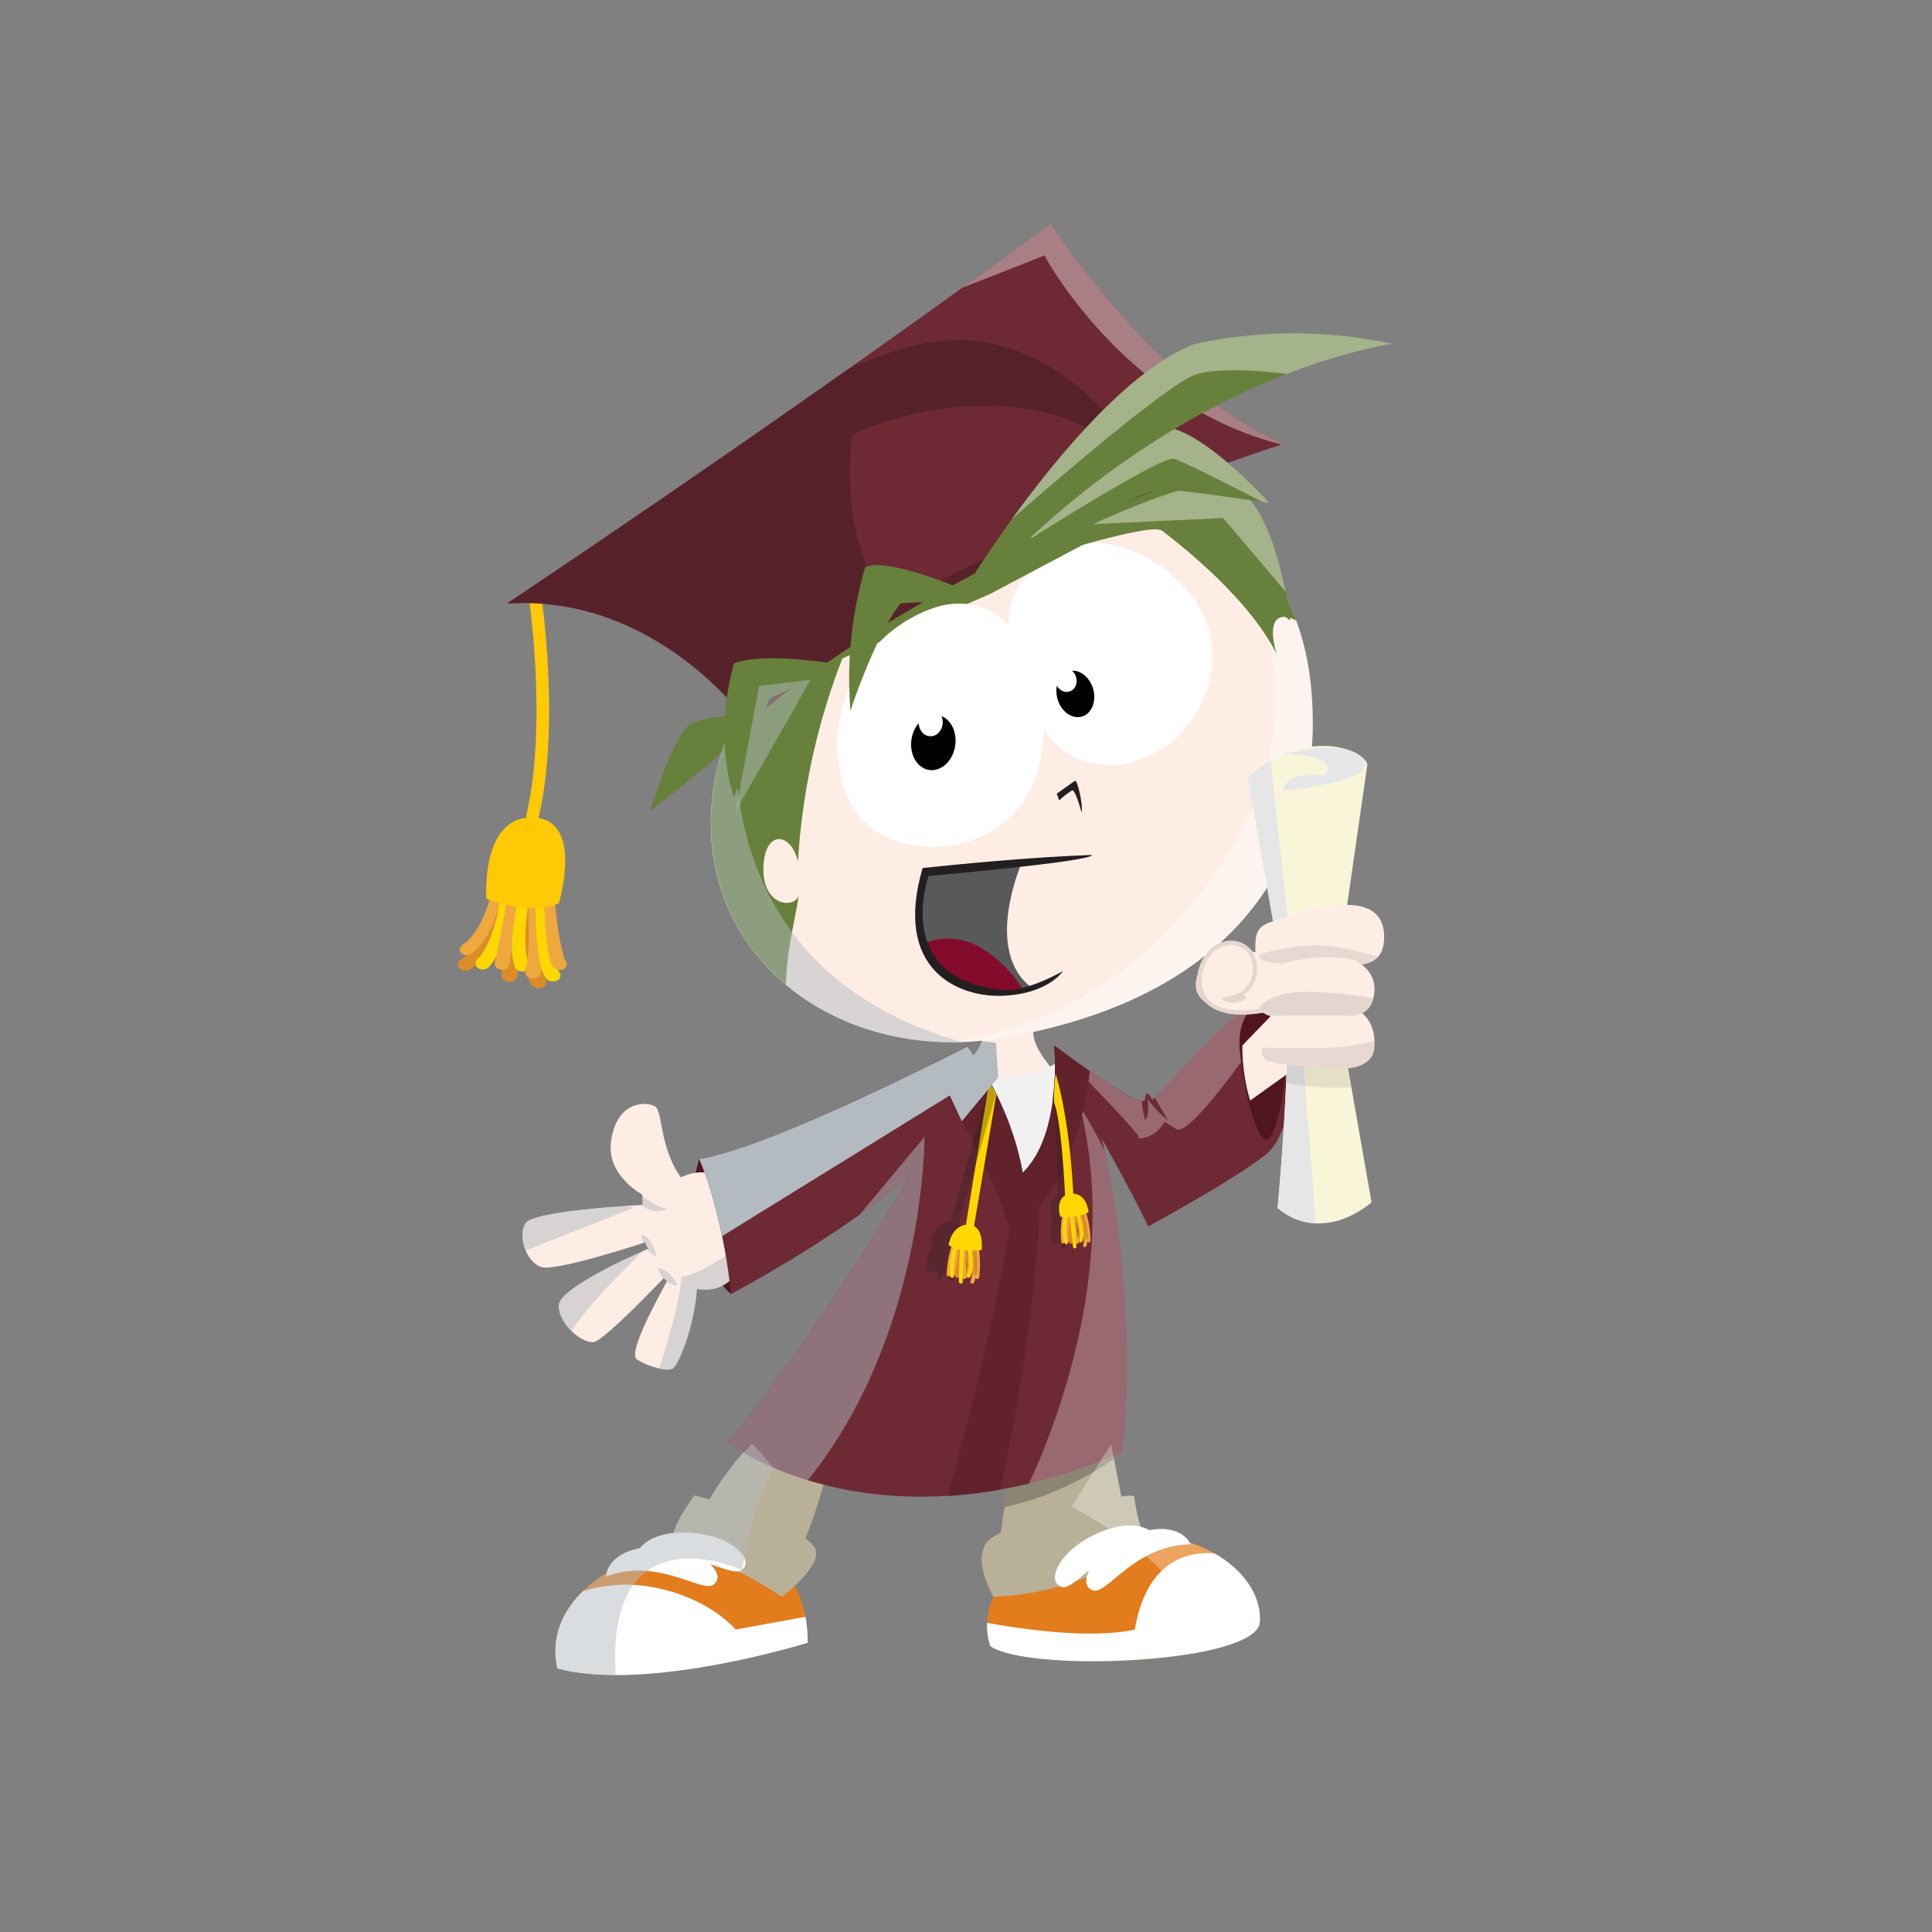 <svg xmlns="http://www.w3.org/2000/svg" viewBox="0 0 500 500"><rect x="0" y="0" width="500" height="500" fill="#808080" stroke="none"/><defs><style>.cls-1{isolation:isolate;}.cls-2{fill:#4e151f;}.cls-3{fill:#b9b098;}.cls-4{fill:#e27c1d;}.cls-22,.cls-5{fill:#231f20;}.cls-13,.cls-15,.cls-34,.cls-5{opacity:0.3;}.cls-17,.cls-20,.cls-21,.cls-27,.cls-28,.cls-32,.cls-36,.cls-5,.cls-9{mix-blend-mode:multiply;}.cls-13,.cls-31,.cls-6{fill:#fff;}.cls-7{fill:#fdede5;}.cls-8{fill:#f1f1f2;}.cls-33,.cls-9{fill:#b3bbc1;}.cls-32,.cls-9{opacity:0.5;}.cls-10,.cls-31{opacity:0.4;}.cls-10,.cls-13,.cls-15,.cls-31,.cls-34{mix-blend-mode:overlay;}.cls-11{fill:#67803b;}.cls-12,.cls-34{fill:#6d2934;}.cls-14{fill:#501620;}.cls-16{fill:#f9f5d9;}.cls-18{fill:#e6e6e6;}.cls-19{fill:none;}.cls-20{fill:#e6e7e8;}.cls-21,.cls-36{opacity:0.1;}.cls-23{fill:#db8c28;}.cls-24{fill:#efa83d;}.cls-25{fill:gold;}.cls-26{fill:#ffc906;}.cls-27,.cls-28{opacity:0.2;}.cls-29{fill:#59595c;}.cls-30{fill:#830b2c;}.cls-35{fill:#61222c;}</style></defs><g class="cls-1"><g id="Layer_1" data-name="Layer 1"><path class="cls-2" d="M192.11,331.61l-2.93,3.29s-15-12.55-8.22-35C197.63,311.08,192.11,331.61,192.11,331.61Z"/><path class="cls-3" d="M214,380.86S210.32,397,203.54,408c-20-9.11-25.58-8.14-25.58-8.14s5.81-16.47,18-27.52C209,373.69,214,380.86,214,380.86Z"/><path class="cls-4" d="M209,425.14s-41.45,12.92-64.78,6.64c-4.84-22.43,27.1-33.56,38.76-32.66C183,399.12,209,397.15,209,425.14Z"/><path class="cls-3" d="M179.61,387.05s24.59,5.33,31,13.1c3.41,4.35-8.26,13.09-8.26,13.09S188,403.5,178,402C169.17,400.39,178,390,179.61,387.05Z"/><path class="cls-4" d="M262.46,405.67s-9.88,8.53-6.2,20.35c10.27,7,69,4.46,69.78-6.2s-11.63-23.65-36.44-23.26S262.46,405.67,262.46,405.67Z"/><path class="cls-3" d="M262.66,376.59s-6,25.4-3.88,34.12a55.26,55.26,0,0,0,33.73-11.63l-5.24-26.75Z"/><path class="cls-5" d="M287.77,374.85c-7.69-2.38-17.84.42-25.69,4.32-.54,2.47-1.36,6.46-2.1,10.86,13.09-2.68,23.87-9.38,28.32-12.46Z"/><path class="cls-3" d="M257.07,413.24s-5.51-9.28-1.63-14.17,38.12-13.78,38.12-11.71,2.08,9.86,2.92,11.71S278.36,412.65,257.07,413.24Z"/><path class="cls-6" d="M256.26,426c10.27,7,69,4.46,69.78-6.2.45-6.17-3.52-13.11-11.74-17.79-7.49-.53-17.58,2.23-20.63,19.73-11.05,2.38-27.79.13-38.21-1.75A17.56,17.56,0,0,0,256.26,426Z"/><path class="cls-7" d="M267.91,265.26s-2.34,2.85,3.18,9.87-3.36,11.54-10,11.21-14-5.19-12.71-8.7,6.36-4.46,6.36-12.38S270.09,259.08,267.91,265.26Z"/><path class="cls-8" d="M250.31,276.6s10.82,6.7,25.1-2.7c5.71,7.88-.49,32.53-10.76,36.34S246.75,283.09,250.31,276.6Z"/><path class="cls-7" d="M185.71,304.69s-3.1-2.91-9.5,0c-5.6-7.78-4.6-17-6.69-18.34s-9.91-1.63-11.38,9c-1.29,8.79,8.06,13.81,8.06,13.81l.13,2.68s-28.49,1.35-30.43,4.84.38,10.08,4.26,11.25,26.75-6.4,26.75-6.4l.86,1.65s-23,9.78-23.15,14.63,6.2,10.08,9.11,9.5,18.06-16.58,18.06-16.58l.82.82c-2.15,4.14-10.43,18.73-7.7,20.34,3.29,1.94,7.43,3,9,2.41s5.72-10.71,6.45-20.73c9.49,1.58,11.77-7.39,11.77-7.39Z"/><path class="cls-9" d="M173.89,354.32c1.55-.58,5.72-10.71,6.45-20.73,9.49,1.58,11.77-7.39,11.77-7.39l-.52-1.72c-.39-.42-.79-.85-1.21-1.28,0,0-9.36,6.85-14,7.2-.23,5.87-4.11,18.57-5.78,23.79A6.6,6.6,0,0,0,173.89,354.32Z"/><path class="cls-7" d="M297.24,122.94s38.61,11.93,42.16,56.12c3.19,39.83-16.58,78.79-80,89.55-49.5,8.4-92.17-31.69-68.91-84.32S265.54,117.42,297.24,122.94Z"/><g class="cls-10"><path class="cls-6" d="M259.44,268.61c63.38-10.76,83.15-49.72,80-89.55-1.77-22-12.26-36.05-22.33-44.56,10.08,18.13,22.18,51.31,1.89,84.66-28.12,46.21-69,50.21-74.38,50.54A77.89,77.89,0,0,0,259.44,268.61Z"/></g><path class="cls-6" d="M261.14,161.76s-2-11.34,12.95-19.32,43.85,9.25,39.23,32.38-31.84,30.93-43,14.19C266.76,173.22,264.3,170.71,261.14,161.76Z"/><path class="cls-11" d="M197.68,223c.89-8.32,7.23-7.22,8.83,0a173.82,173.82,0,0,1,11.5-52.6l38.27-16.7L295,133.17s26,17.46,35.38,36.05c-2.51-8.6.27-11.23,5.09-8.6h0c-10.72-29.19-38.2-37.68-38.2-37.68-31.7-5.52-83.45,8.72-106.71,61.35-13.09,29.61-5.3,55.25,12.83,70.52.31-9.18,2-14.95,3.34-23C205.19,235.54,196.48,234.17,197.68,223Z"/><path class="cls-12" d="M327.28,299.05s6.86-4,6.86-21.41-5.69-21.41-11.88-16.89-24.08,23.91-24.08,23.91-1.51-3.68-1.84-.16-23.52-13.95-23.52-13.95v.23s2.27,22.58-8.17,32.78c-3.26-18.73-14.3-32.78-14.3-32.78s-51.14,26.43-69.39,29.1c6.51,15.39,8.22,35,8.22,35s27.89-14.62,46.29-30.67c-24.92,43.15-47.16,69.07-47.16,69.07s38.13,29.77,102.18,2.67c4.51-42.31-5.35-81.27-5.35-81.27s8.66,15.41,12,22.72c24.48-13.4,30.12-18.37,30.12-18.37"/><path class="cls-13" d="M266.24,384a151,151,0,0,0,24.25-8c3.77-35.34-2.49-68.34-4.66-78.25a123.94,123.94,0,0,0-6.32-11.37C290.13,328.77,271.86,372.13,266.24,384Z"/><path class="cls-13" d="M300,292.23c2.21-2.33.2-2.5,4.48,0,3.51,2.06,20.34-22.17,26.26-30.93-2.22-2.93-5.29-2.9-8.51-.55-6.19,4.51-24.08,23.91-24.08,23.91s-1.51-3.68-1.84-.16-22.51-13.19-23.48-13.92c0,.07,0,.13,0,.2s22.27,22.59,21.81,23.45S297.82,294.57,300,292.23Z"/><path class="cls-14" d="M330.3,258.2s-11,.39-9.38,14.37,5.46,25.33,7.85,21.66S335.72,272.19,330.3,258.2Z"/><path class="cls-7" d="M323.54,284.82l15.57-11.14L332.69,259l-11.17,11.58A48.49,48.49,0,0,0,323.54,284.82Z"/><path class="cls-6" d="M274.78,410.69c3.7,1.17,10.72-11.78,25.25-11.92-1.49-3.24-6.39-5.57-14.19-2.69C274.49,400.28,270.3,409.27,274.78,410.69Z"/><path class="cls-6" d="M282.88,411.6c3.71,1.18,10.73-11.78,25.26-11.92-1.5-3.23-6.4-5.57-14.2-2.68C282.6,401.2,278.41,410.18,282.88,411.6Z"/><g class="cls-15"><path class="cls-6" d="M326,419.82c0-.36,0-.73,0-1.1,0-.11,0-.23,0-.35s0-.5,0-.76,0-.27-.05-.4-.06-.49-.11-.73-.05-.27-.07-.4-.11-.51-.18-.76-.06-.24-.1-.36q-.12-.43-.27-.87l-.09-.25a17.56,17.56,0,0,0-1.71-3.45.56.56,0,0,1-.05-.08c-.22-.35-.46-.7-.72-1a.44.44,0,0,0-.08-.11c-.25-.35-.52-.69-.81-1l-.06-.07a30.78,30.78,0,0,0-13.86-8.9c-1.47-2.46-5-4.19-10.41-3.15a8.46,8.46,0,0,0-2.25-.9,43.61,43.61,0,0,1-1.63-7.75c0-.4-1.28-.39-3.36-.08L287.61,374l-.18-.07L277.3,390s41.31,20.58,28,38.42C316.77,426.84,325.74,423.94,326,419.82Z"/></g><path class="cls-7" d="M310.45,251.07s3.21-9.8,18.79-3-.36,13.88-.36,13.88S304.39,264.22,310.45,251.07Z"/><path class="cls-7" d="M321.81,257.56a8,8,0,0,0,3.5-7.32c-.23-7.43-9.35-9.25-13.51-2.83s-2.81,18.13,16.25,14.44"/><path class="cls-16" d="M333.22,259.51S326,219,323,201.18c15.82-13.73,30.44-6.71,30.87-3.29l-8.46,58.82,9.54,54.44s-12.24,11.26-24.29,1.48C333.84,276.86,333.22,259.51,333.22,259.51Z"/><g class="cls-17"><path class="cls-18" d="M328.82,196.83h0a46.45,46.45,0,0,0-5.85,4.35c3,17.81,10.25,58.33,10.25,58.33s.62,17.35-2.59,53.12a16.05,16.05,0,0,0,9.91,4l-3.43-44Z"/></g><line class="cls-8" x1="332.22" y1="203.72" x2="335.02" y2="248.24"/><path class="cls-19" d="M342,203.7l.63-3s-10.67-.39-10.42,3c.11,1.53,4.47,1.22,9.24.11,6-1.39,12.63-4,12.38-5.94-.43-3.42-15-10.44-30.87,3.29"/><path class="cls-20" d="M332.35,195.19s15,0,10.29,5.5c-10.72-1.21-10.37,3.91-10.37,3.91a80.28,80.28,0,0,0,17.17-3.32C358.33,198.25,351.39,189.92,332.35,195.19Z"/><path class="cls-7" d="M358.21,242.08c.23,8.72-6.59,8.23-17.64,7.7s-15.69-.33-15.69-3.72-.2-6.11,4.07-7.47S357.82,227.54,358.21,242.08Z"/><g class="cls-21"><path class="cls-22" d="M340.57,249.78c7.79.38,13.47.71,16.06-2.17-4.21-1.25-11.22-3.07-16.34-3a64.87,64.87,0,0,0-15.19,2.56C326.14,249.41,330.91,249.32,340.57,249.78Z"/></g><path class="cls-7" d="M350.07,248.28s6,2.24,5.62,8.2-4.46,6.74-8.91,6.45-17.64,0-17.64,0-4.27.17-4.27-7.3c0-4.44,7.27-6.26,7.27-6.26A41.23,41.23,0,0,1,350.07,248.28Z"/><path class="cls-7" d="M352.46,262.19s3.66,2.37,3.25,8.77-9.32,5.82-12.42,5.43c-2.37-.3-11.21-.52-15.06-1.77-1.18-.38-1.86-1.67-1.61-3.48.44-3.07.67-7.6,3.29-8.95C333.21,260.49,343.8,259.43,352.46,262.19Z"/><path class="cls-23" d="M120,251.15a2.24,2.24,0,0,1-1.12-.58,1.43,1.43,0,0,1,.52-2.28c5.13-3.21,7.7-12.52,8.18-15.66a1.71,1.71,0,0,1,1.59-1.53,1.41,1.41,0,0,1,1.16,1.69c-.09.4-1.35,13-8.5,18A2.56,2.56,0,0,1,120,251.15Z"/><path class="cls-23" d="M131.62,254.05h-.05a1.81,1.81,0,0,1-1.79-2c1.36-7.37,2.41-14.28,3.26-21.13a1.46,1.46,0,0,1,1.48-1.43,1.58,1.58,0,0,1,1.16,1.78c-.57,6.86-1.07,13.8-1.79,21.24A2,2,0,0,1,131.62,254.05Z"/><path class="cls-23" d="M139.35,255.72a2.37,2.37,0,0,1-2-1c-2.49-4.57-1.28-20.57-1.05-23.53.07-.89.71-1.54,1.42-1.43a1.7,1.7,0,0,1,1.24,1.8c-.28,6.75.4,19,2.15,21.7a1.5,1.5,0,0,1-.81,2.32A2.69,2.69,0,0,1,139.35,255.72Z"/><path class="cls-24" d="M120.3,247.15a1.8,1.8,0,0,1-1-.53c-.62-.67-.35-1.65.56-2.23,4.92-3.27,7.33-12.46,7.73-15.63a1.63,1.63,0,0,1,1.48-1.54,1.4,1.4,0,0,1,1.11,1.68c-.08.45-1.31,12.92-8.11,17.87A2.36,2.36,0,0,1,120.3,247.15Z"/><path class="cls-25" d="M124.62,250.89a2,2,0,0,1-.9-.35,1.45,1.45,0,0,1-.11-2.35c4.47-4.46,6.13-16.09,6.37-20.08a1.63,1.63,0,0,1,1.37-1.62,1.4,1.4,0,0,1,1.2,1.61c-.11.58-.26,15.68-6,22.16A2.28,2.28,0,0,1,124.62,250.89Z"/><path class="cls-24" d="M129.65,250.94h0a1.68,1.68,0,0,1-1.59-2c1.62-7.18,2.88-14,3.82-20.84.12-.89.76-1.53,1.46-1.44a1.53,1.53,0,0,1,1.08,1.78c-.73,6.85-1.49,13.71-2.52,21A1.93,1.93,0,0,1,129.65,250.94Z"/><path class="cls-25" d="M135,251.43a2,2,0,0,1-1.7-1.05c-2.35-5.49,1.3-19.63,1.49-21.19a1.32,1.32,0,0,1,1.55-1.19,1.72,1.72,0,0,1,1,1.95c-1,5.56-2.24,15.81-.52,19.06a1.54,1.54,0,0,1-.85,2.27A2.21,2.21,0,0,1,135,251.43Z"/><path class="cls-24" d="M137.91,253.24a2.3,2.3,0,0,1-.77-.16,1.71,1.71,0,0,1-1.12-2.32c1.29-2.76.66-14.46.59-21a1.47,1.47,0,0,1,1.25-1.63,1.57,1.57,0,0,1,1.35,1.61c-.21,1.8,2.2,18,.6,22.46A1.93,1.93,0,0,1,137.91,253.24Z"/><path class="cls-25" d="M143.14,254a2.4,2.4,0,0,1-2-.95c-2.8-4.36-2.65-20.28-2.4-23.27,0-.88.65-1.54,1.35-1.42a1.71,1.71,0,0,1,1.25,1.79c-.12,6.79,1.48,18.83,3.36,21.4a1.41,1.41,0,0,1-.64,2.26A2.28,2.28,0,0,1,143.14,254Z"/><path class="cls-24" d="M144.89,251a2.29,2.29,0,0,1-1.9-.92c-1.73-2.65-2.41-15.73-2.11-21.09,0-.88.64-1.51,1.33-1.4a1.77,1.77,0,0,1,1.25,1.81c.07,8.12,2,17.85,2.91,19.29a1.36,1.36,0,0,1-.64,2.15A2.17,2.17,0,0,1,144.89,251Z"/><path class="cls-26" d="M137.72,212.78a1.26,1.26,0,0,1-.28,0,1.62,1.62,0,0,1-1.2-2c5.35-22.48.81-54.83.77-55.15a1.61,1.61,0,1,1,3.19-.46c.2,1.35,4.68,33.29-.82,56.36A1.6,1.6,0,0,1,137.72,212.78Z"/><path class="cls-26" d="M125.88,232.64s-1.59-21.29,11.91-21.08,6.84,22.19,6.84,22.19S138.09,237.13,125.88,232.64Z"/><path class="cls-12" d="M193.69,187.14s-23.5-33.49-62.52-30.93c83.43-55.86,140.76-98.38,140.76-98.38s28.36,43.6,60.21,57.06C239.09,145.08,193.69,187.14,193.69,187.14Z"/><g class="cls-10"><path class="cls-6" d="M271.93,57.83s-8.2,6.08-22.9,16.66l21.26-8.36s20.57,38.62,61.37,48.92l.48-.16C300.29,101.43,271.93,57.83,271.93,57.83Z"/></g><path class="cls-27" d="M297.24,122.94l-.08-1.11S276.67,82.9,240.48,88.6c-6,1-13.24,3.48-21.13,7-23.41,16.5-53.54,37.39-88.18,60.58,33-2.17,54.89,21.44,60.87,28.79,1.35,0,2.74,0,4.17-.05,8.9-7.5,41.58-33.09,98.9-56.53C295.86,126.65,296.58,124.83,297.24,122.94Z"/><path class="cls-12" d="M285.73,132.56s-5.07-12.19-2.52-20.48c-22.17-15-81.2-8.07-101,39.14,5.42,18.65,8,39.86,8,39.86S219.87,153.45,285.73,132.56Z"/><g class="cls-28"><path d="M182.24,151.22c5.42,18.65,8,39.86,8,39.86s12.84-16.28,40.37-33.38c-11.6-15.16-11.34-34.7-10.09-45.21C204.67,119.61,190.24,132.11,182.24,151.22Z"/></g><path class="cls-11" d="M191.24,185.18s-7.73.09-12.19,2-10.84,22.76-10.84,22.76,14-10.77,18.54-15.28a53.58,53.58,0,0,1,7-1.15"/><path class="cls-11" d="M270.59,141.63s28.42-15,43.73-16.73,19.61,35.72,19.61,35.72-28.38-23-34.28-23.6-32.47,7.89-32.47,7.89"/><g class="cls-10"><path class="cls-6" d="M332.69,153.1c-2.16-10.85-7.48-29.44-18.37-28.2-8.8,1-21.91,6.38-31.49,10.76l33.71-1.6Z"/></g><path class="cls-29" d="M264.31,223.59s-9.82,22.39,2.56,31.93c-31.43,6.42-29-21.56-29-21.56l1.47-8.29Z"/><path class="cls-30" d="M264.65,255.92a32.26,32.26,0,0,0-11.43-11,16.27,16.27,0,0,0-14-.8C241.69,251.09,248.09,258.56,264.65,255.92Z"/><path class="cls-22" d="M282.58,221.26c.26,1.69-42.26,5.45-42.26,5.45s-9.65,26.86,19.4,29.49c6.31.45,15.35-4.88,15.35-4.88s-3.64,5.82-15.35,6.38-28.67-6.76-20.94-33.06C247.64,223.7,266.43,221.83,282.58,221.26Z"/><path class="cls-11" d="M259.9,145.74s29-30.4,38.27-34.71,30.3,19.14,30.3,19.14-22.64-3.51-28.07-3.51-36.09,18.25-36.09,18.25"/><g class="cls-10"><path class="cls-6" d="M298.17,111c-6.39,3-22.2,18.39-31.38,27.65,0,.22,0,.44.08.67,0,0,33.71-21.43,36.92-20.58,2.4.64,16.06,7.63,22.78,11.11l1.9.29S307.42,106.72,298.17,111Z"/></g><path class="cls-11" d="M250.49,151.22S282.54,98.91,309.33,89a120.26,120.26,0,0,1,51,0s-53.91,6.69-105.74,62.19"/><path class="cls-31" d="M309.33,89c-16.83,6.21-35.75,29.17-47.48,45.38,0,0,40.19-35.47,48-37.6s23.17,0,23.17,0C349.58,90.37,360.36,89,360.36,89A120.26,120.26,0,0,0,309.33,89Z"/><path class="cls-6" d="M192,406.3c-3,2.43-14.24-7.15-27.85-2.07.24-3.56,4-7.5,12.29-7.6C188.51,396.48,195.64,403.37,192,406.3Z"/><path class="cls-6" d="M184.73,410.06c-3,2.43-14.24-7.16-27.85-2.08.24-3.56,4-7.49,12.29-7.59C181.27,400.24,188.4,407.13,184.73,410.06Z"/><path class="cls-6" d="M144.26,431.78c23.33,6.28,64.78-6.64,64.78-6.64a37.11,37.11,0,0,0-.58-6.71l-18.08,3.3s-7.36-9-23.33-11.27a37.43,37.43,0,0,0-16.16,1.32C145.64,416.92,142.5,423.59,144.26,431.78Z"/><g class="cls-32"><path class="cls-33" d="M192,406.3l3.16-14.78,4.93-11.73c-1.9-2.31-3.71-4.35-5.46-6.14a68.22,68.22,0,0,0-11,14.37c-2.45-.63-4-1-4-1-1,1.73-4.45,6.11-5.3,9.71-4.35.43-7.2,2-8.75,4-5.14.91-7.82,3.56-8.5,6.24a38.09,38.09,0,0,0-6.17,4.82h0a29.28,29.28,0,0,0-2.58,2.89,3.55,3.55,0,0,0-.23.31c-.23.29-.44.59-.65.89l-.2.31c-.34.51-.65,1-.95,1.57-.11.2-.22.39-.32.59s-.25.51-.37.76-.22.5-.32.75-.2.46-.28.7c-.17.46-.33.92-.46,1.39-.06.19-.1.38-.15.56-.08.35-.17.71-.24,1.07,0,.2-.07.41-.11.61-.06.42-.11.83-.15,1.26,0,.13,0,.27-.05.4,0,.56,0,1.12,0,1.69,0,.17,0,.33,0,.49,0,.45,0,.9.09,1.36l.06.53c.08.61.18,1.23.31,1.86a59.77,59.77,0,0,0,15,1.71C156.81,390.18,192,406.3,192,406.3Z"/></g><path d="M283.12,179.26c.5,3.32-1.26,6.15-3.93,6.33s-5.23-2.37-5.72-5.68,1.27-6.15,3.93-6.33S282.63,176,283.12,179.26Z"/><path class="cls-6" d="M278.44,177.33a2.51,2.51,0,0,1-3.66,1.39,3.57,3.57,0,0,1-1.65-4.22,2.5,2.5,0,0,1,3.66-1.39A3.56,3.56,0,0,1,278.44,177.33Z"/><path class="cls-6" d="M240.74,157.65c20.2-7.7,34.4,16.75,28,41.18s-39,25.58-48,10.17S217.62,166.47,240.74,157.65Z"/><path class="cls-11" d="M250.78,153.22s-20.79-9.17-26.85-6.46a101.92,101.92,0,0,0-3.83,37.16S226.27,165,233,156.21a50.62,50.62,0,0,1,12.75.15"/><path d="M246.83,194.52c-1.25,3.74-4.64,5.71-7.56,4.4s-4.28-5.38-3-9.12,4.65-5.7,7.56-4.4S248.09,190.78,246.83,194.52Z"/><path class="cls-6" d="M242.81,189.75a2.86,2.86,0,0,1-4.4-.57,4,4,0,0,1,.49-5.07,2.86,2.86,0,0,1,4.4.57A4,4,0,0,1,242.81,189.75Z"/><path class="cls-34" d="M296.51,283.52a1.13,1.13,0,0,1,0,.15l.11,0Z"/><path class="cls-12" d="M296.89,283.51s.06.33.12.83c.14.21.27.42.45.67a25.1,25.1,0,0,0,4.78,4.89L298.82,284l-.64.69s-1.16-2.83-1.67-1.14l.07.11Z"/><path class="cls-12" d="M297,284.34c-.17-.27-.31-.5-.43-.71l-.11,0a5.83,5.83,0,0,0-.13.83c0,.37-.35.5-.86.44a24.23,24.23,0,0,0,.92,5C297.4,288.83,297.18,285.81,297,284.34Z"/><path class="cls-12" d="M296.58,283.63c.12.21.26.44.43.71-.06-.5-.12-.83-.12-.83Z"/><path class="cls-35" d="M264.68,303.52l0,0c-3.26-18.73-14.3-32.78-14.3-32.78s-3.88,2-9.87,5c3.9,6,18.83,31.65,20.72,42.8C264.6,315.71,263.63,306.13,264.68,303.52Z"/><path class="cls-35" d="M282.06,277.21c-4.93-3.42-9.24-6.66-9.24-6.66v.23s2.27,22.58-8.17,32.78q-.34-1.92-.78-3.78c-3.69,33.39-14.87,74.15-18.66,87.37a122.08,122.08,0,0,0,13.73-1.65c2.17-10.28,9.39-46.28,10.06-73.56C277.81,302.55,281,285.73,282.06,277.21Z"/><path class="cls-25" d="M251,318.54h-.18a1.09,1.09,0,0,1-.89-1.24l6-36.85c.1-.58,1.94,2.59,1.84,3.17l-5.74,34A1.08,1.08,0,0,1,251,318.54Z"/><path class="cls-5" d="M256.1,280.48,246,316.11c-3.84.09-5,4.7-5,4.7a6.12,6.12,0,0,0,.64.5,27.65,27.65,0,0,0-2,7,.5.5,0,0,0,.45.57.53.53,0,0,0,.4-.14v.15a.53.53,0,0,0,.45.47h.1a.5.5,0,0,0,.47-.55v-.16a.57.57,0,0,0,.26.12h0a2,2,0,0,0,0,.23.52.52,0,0,0,.45.51h.06a.5.5,0,0,0,.44-.26c-.07.49-.12.93-.17,1.3a.52.52,0,0,0,.45.57.51.51,0,0,0,.57-.45c0-.26.07-.57.11-.89a.54.54,0,0,0,.35.24h.13a.51.51,0,0,0,.43-.58,3,3,0,0,1,0-.53.54.54,0,0,0,.15.15.51.51,0,0,0,.14.7.4.4,0,0,0,.23.08.49.49,0,0,0,.48-.21,6.07,6.07,0,0,0,.8-2,7.88,7.88,0,0,1-.85,3.09.52.52,0,0,0,.18.7.53.53,0,0,0,.2.07.52.52,0,0,0,.5-.24,5.91,5.91,0,0,0,.51-1.17.53.53,0,0,0,.36.35h.07a.5.5,0,0,0,.55-.39,27.73,27.73,0,0,0,.77-6.91h.65s1.2-4.68-1.25-6.41l9.49-32.82C257.73,283.27,256.26,279.91,256.1,280.48ZM244.64,328c.09-1,.26-2.31.44-3.68A12.67,12.67,0,0,1,244.64,328Z"/><path class="cls-24" d="M252.91,331h-.06a.52.52,0,0,1-.44-.58,28.21,28.21,0,0,0-.61-9.85.52.52,0,0,1,.36-.63.51.51,0,0,1,.63.36,28.78,28.78,0,0,1,.63,10.25A.51.51,0,0,1,252.91,331Z"/><path class="cls-24" d="M251.61,332.2a.41.41,0,0,1-.21-.05.51.51,0,0,1-.26-.67c1.35-3-.48-9.72-.5-9.79a.52.52,0,0,1,.36-.63.51.51,0,0,1,.63.36c.08.29,1.94,7.17.45,10.48A.51.51,0,0,1,251.61,332.2Z"/><path class="cls-23" d="M250.38,330l-.12,0a.51.51,0,0,1-.38-.61c.71-3-.52-7.33-.53-7.38a.51.51,0,1,1,1-.28c.06.19,1.32,4.62.55,7.89A.52.52,0,0,1,250.38,330Z"/><path class="cls-24" d="M247.17,330a.51.51,0,0,1-.52-.51,25.82,25.82,0,0,1,1.13-7.81.51.51,0,0,1,.65-.31.51.51,0,0,1,.31.65,25.62,25.62,0,0,0-1.06,7.47A.51.51,0,0,1,247.17,330Z"/><path class="cls-24" d="M245.51,330.31a.51.51,0,0,1-.52-.51,29.37,29.37,0,0,1,1.61-8.41.51.51,0,1,1,1,.34A29.5,29.5,0,0,0,246,329.8.51.51,0,0,1,245.51,330.31Z"/><path class="cls-24" d="M249.56,331a.51.51,0,0,1-.49-.37c-.29-1-.07-7.49,0-8.78a.55.55,0,0,1,.53-.49.51.51,0,0,1,.49.53,83.43,83.43,0,0,0,0,8.46.51.51,0,0,1-.35.63Z"/><path class="cls-23" d="M247.71,330.69a.52.52,0,0,1-.51-.46c-.21-2.19,1.67-8.76,1.75-9a.5.5,0,0,1,.63-.35.51.51,0,0,1,.35.63c-.53,1.85-1.87,7-1.71,8.66a.51.51,0,0,1-.46.56Z"/><path class="cls-25" d="M248.67,332.2a.51.51,0,0,1-.51-.51c0-2.85.34-9.79.34-9.85a.51.51,0,1,1,1,.05c0,.07-.34,7-.34,9.8A.51.51,0,0,1,248.67,332.2Z"/><path class="cls-23" d="M252.38,330h-.08a.51.51,0,0,1-.43-.58c.39-2.83-.55-7.94-.56-8a.51.51,0,0,1,.41-.6.52.52,0,0,1,.6.41c0,.21,1,5.33.56,8.33A.51.51,0,0,1,252.38,330Z"/><path class="cls-25" d="M250.62,330.69a.54.54,0,0,1-.25-.06.52.52,0,0,1-.21-.69c1.23-2.3,0-8.21,0-8.27a.52.52,0,0,1,1-.22c0,.26,1.35,6.34-.05,9A.53.53,0,0,1,250.62,330.69Z"/><path class="cls-25" d="M246.41,330.69a.51.51,0,0,1-.5-.42c-.63-3.26,1.24-9.15,1.32-9.4a.51.51,0,0,1,.64-.33.52.52,0,0,1,.33.65c0,.05-1.86,5.88-1.28,8.89a.51.51,0,0,1-.41.6Z"/><path class="cls-25" d="M245.5,322.23s.73-5.53,5.44-5.3c3.94.54,3.1,6.59,3.1,6.59S248.28,324.28,245.5,322.23Z"/><path class="cls-5" d="M278.83,314.48a2.66,2.66,0,0,0,.59-.32s0-4.58-3.62-5c.21-20.39-2.51-31-2.55-31.14-.14-.58-1,6.73-.9,7.31,0,.14,1.54,3.83,1.29,24.14-1,.53-2.25,1.88-1.61,5.39l.5.06a23.83,23.83,0,0,0-.65,6.47.46.46,0,0,0,.42.43h.06a.45.45,0,0,0,.34-.2l0,.14a.47.47,0,0,0,.41.34l.15,0a.45.45,0,0,0,.32-.56l0-.14a.33.33,0,0,0,.19.06.06.06,0,0,0,.06,0h0c0,.06,0,.14,0,.19a.46.46,0,0,0,.43.38.17.17,0,0,0,.1,0,.46.46,0,0,0,.35-.31c0,.44.05.84.07,1.17a.45.45,0,0,0,.43.42h.06a.45.45,0,0,0,.42-.49c0-.23,0-.49,0-.78a.46.46,0,0,0,.28.15l.18,0a.47.47,0,0,0,.28-.59,2.6,2.6,0,0,1-.09-.46.39.39,0,0,0,.17.11.44.44,0,0,0,.23.59.42.42,0,0,0,.16,0,.45.45,0,0,0,.44-.27,5.14,5.14,0,0,0,.38-1.93,6.84,6.84,0,0,1-.24,2.86.46.46,0,0,0,.27.59.61.61,0,0,0,.13,0,.45.45,0,0,0,.46-.3,4.63,4.63,0,0,0,.26-1.11.45.45,0,0,0,.38.25h0a.44.44,0,0,0,.48-.42A25.27,25.27,0,0,0,278.83,314.48ZM276.06,317a11.77,11.77,0,0,1,.21,3.35C276.19,319.52,276.12,318.29,276.06,317Z"/><path class="cls-19" d="M166.2,309.18s-.3-.16-.78-.48c0,0,.31.3.79.72Z"/><path class="cls-9" d="M172.78,312.76c-2.55-.19-5.26-2.23-6.57-3.34l.12,2.44h-.22A5.72,5.72,0,0,0,172.78,312.76Z"/><polygon points="165.42 308.7 165.42 308.7 165.42 308.7 165.42 308.7"/><path class="cls-9" d="M169.88,325.07c-1-4.84-3.78-5.63-3.78-5.63a6.59,6.59,0,0,0,.4,2.25l.41-.14.86,1.65-.35.15A5.45,5.45,0,0,0,169.88,325.07Z"/><path class="cls-9" d="M170.24,328.15a6.61,6.61,0,0,0,1.45,2.7l.1-.1.82.82-.05.08a5.59,5.59,0,0,0,2.76,1C173.16,328.21,170.24,328.15,170.24,328.15Z"/><g class="cls-32"><path class="cls-33" d="M190.6,184.14l-.07.15c-21.58,48.84,13.61,86.87,58.34,85.39C191.7,253.3,188.83,205.52,190.6,184.14Z"/></g><path class="cls-11" d="M215.63,171.69s-18.5-3-25.68,0c-5.59,19.82,0,34.61,0,34.61l9.19-25.53,13.13-6"/><polygon class="cls-9" points="209.74 175.91 196.45 177.53 190.38 209.9 204.29 185.6 209.74 175.91"/><g class="cls-17"><path class="cls-33" d="M248.92,290.19l9.4-11.34-.56-9s-1.34-.15-3.66-.38a10.64,10.64,0,0,1-2.08,3.67c-1-1.5-1.67-2.33-1.67-2.33s-51.14,26.43-69.39,29.1a108.44,108.44,0,0,1,5.93,20l58.89-36.4Z"/></g><path class="cls-19" d="M167.77,323.2l-.24-.46-1.09,1Z"/><path class="cls-9" d="M162.14,312.1c-8,.53-24.77,1.95-26.24,4.6-1,1.87-.85,4.61.14,6.95l28.08-11.15S163.4,312.34,162.14,312.1Z"/><path class="cls-9" d="M166.44,323.78c-4.89,2.17-21.66,9.91-21.82,14.05-.1,2.39,1.41,4.86,3.31,6.7C151.73,338.09,162.91,327.16,166.44,323.78Z"/><g class="cls-32"><path class="cls-33" d="M239.26,294.23l-16.84,20.19c4.54-3.24,9-6.68,13.05-10.19-24.92,43.15-47.16,69.07-47.16,69.07s7.25,5.66,20.73,9.79h0C239.47,345.56,239.26,294.23,239.26,294.23Z"/></g><path class="cls-25" d="M276.72,310.46a1.08,1.08,0,0,1-1.08-1c-1-20.32-2.78-23.91-2.82-24.05-.18-.57.25-7.92.43-7.35.05.14,3.49,10.67,4.54,31.29a1.08,1.08,0,0,1-1,1.13Z"/><path class="cls-24" d="M281.77,321.52a.45.45,0,0,1-.46-.45,25.11,25.11,0,0,0-1.7-8.61.46.46,0,0,1,.24-.6.48.48,0,0,1,.61.24,25.54,25.54,0,0,1,1.76,9,.45.45,0,0,1-.45.46Z"/><path class="cls-24" d="M280.75,322.74a.34.34,0,0,1-.14,0,.46.46,0,0,1-.3-.57c.85-2.77-1.57-8.49-1.6-8.55a.46.46,0,0,1,.84-.36c.11.25,2.58,6.09,1.64,9.18A.46.46,0,0,1,280.75,322.74Z"/><path class="cls-23" d="M279.4,321h0a.46.46,0,0,1-.41-.5c.28-2.74-1.33-6.4-1.35-6.43a.47.47,0,0,1,.24-.61.45.45,0,0,1,.6.24c.07.15,1.72,3.92,1.42,6.89A.46.46,0,0,1,279.4,321Z"/><path class="cls-24" d="M276.53,321.34a.45.45,0,0,1-.45-.39,22.73,22.73,0,0,1,.08-7,.46.46,0,0,1,.54-.36.46.46,0,0,1,.35.54,23,23,0,0,0-.07,6.7.45.45,0,0,1-.39.52Z"/><path class="cls-24" d="M275.09,321.81a.45.45,0,0,1-.45-.4,25.8,25.8,0,0,1,.43-7.6.46.46,0,0,1,.9.19,25.59,25.59,0,0,0-.43,7.29.45.45,0,0,1-.39.51Z"/><path class="cls-24" d="M278.78,321.92a.46.46,0,0,1-.42-.27,68.71,68.71,0,0,1-1.05-7.73.46.46,0,0,1,.41-.5.47.47,0,0,1,.5.41,70.53,70.53,0,0,0,1,7.45.47.47,0,0,1-.24.61A.57.57,0,0,1,278.78,321.92Z"/><path class="cls-23" d="M277.1,321.88a.47.47,0,0,1-.45-.36c-.44-1.9.45-7.91.49-8.16a.47.47,0,0,1,.52-.39.45.45,0,0,1,.38.52c-.25,1.69-.83,6.39-.5,7.82a.45.45,0,0,1-.34.55Z"/><path class="cls-25" d="M278.13,323.1a.45.45,0,0,1-.45-.4c-.34-2.52-.86-8.66-.86-8.72a.45.45,0,0,1,.42-.49.46.46,0,0,1,.49.41c0,.06.52,6.19.85,8.68a.45.45,0,0,1-.39.51Z"/><path class="cls-23" d="M281.17,320.72h0a.47.47,0,0,1-.46-.46,30,30,0,0,0-1.43-7,.45.45,0,0,1,.29-.57.46.46,0,0,1,.58.29,29.87,29.87,0,0,1,1.48,7.27A.46.46,0,0,1,281.17,320.72Z"/><path class="cls-25" d="M279.68,321.53l-.16,0a.46.46,0,0,1-.26-.59c.68-1.8-.51-5.86-1-7.27a.46.46,0,0,1,.27-.59.47.47,0,0,1,.59.28c.08.22,1.95,5.42,1,7.9A.45.45,0,0,1,279.68,321.53Z"/><path class="cls-25" d="M275.94,322a.45.45,0,0,1-.43-.31c-.95-2.8,0-8.21.06-8.44a.46.46,0,0,1,.53-.37.46.46,0,0,1,.37.54c0,.05-1,5.4-.1,8a.45.45,0,0,1-.28.58Z"/><path class="cls-25" d="M276.72,309s-3.71.37-2.35,5.88c5.67.37,7.34-1.2,7.34-1.2S281.33,308.25,276.72,309Z"/><path class="cls-12" d="M272.82,270.55v.23c0-.07,0-.13,0-.2Z"/><g class="cls-21"><path class="cls-22" d="M355.71,271a14.85,14.85,0,0,0,0-1.63,50.28,50.28,0,0,1-12,1.75c-6,.15-13.31.09-17.08,0v0c-.25,1.81.43,3.1,1.61,3.48a27,27,0,0,0,4.81.91c-.05,1.48-.12,3.07-.19,4.76a74.83,74.83,0,0,0,16.86,1.14l-.86-4.95C352.13,276.13,355.47,274.81,355.71,271Z"/></g><path class="cls-22" d="M273.5,205.4l4.65-3.31c.72-.56,2.22,6.78,1.76,8.14,0,0-1.62-5.95-2.44-5.68a21,21,0,0,0-3.36,2.6Z"/><path class="cls-7" d="M322.28,245.88a5.8,5.8,0,0,0-3.69-1.32,7,7,0,0,0-5.79,3.31C314.55,246.39,317.51,245.12,322.28,245.88Z"/><path class="cls-7" d="M347.79,263h0Z"/><path class="cls-7" d="M354.85,259.85c-.07.15-.16.29-.24.43C354.69,260.14,354.78,260,354.85,259.85Z"/><path class="cls-7" d="M354.49,260.46a3.58,3.58,0,0,1-.28.37A3.58,3.58,0,0,0,354.49,260.46Z"/><path class="cls-7" d="M348.62,263h0Z"/><path class="cls-7" d="M342.7,262.8h0Z"/><path class="cls-7" d="M355.16,259.15c-.06.18-.14.34-.21.5C355,259.49,355.1,259.33,355.16,259.15Z"/><path class="cls-7" d="M336.22,262.81h0Z"/><path class="cls-7" d="M345,262.85h0Z"/><path class="cls-7" d="M337.53,262.8h0Z"/><path class="cls-7" d="M335.17,262.83h0Z"/><path class="cls-7" d="M343.91,262.82h0Z"/><path class="cls-7" d="M346,262.88h0Z"/><path class="cls-7" d="M349.41,262.94l-.33,0Z"/><path class="cls-7" d="M353.62,261.44l-.36.29Z"/><path class="cls-7" d="M350.86,262.73l-.35.07Z"/><path class="cls-7" d="M328.72,262.77l-.29.05a2.54,2.54,0,0,0,.71.11s2.13-.05,5-.09l-4.63.08Z"/><path class="cls-7" d="M351.54,262.56l-.37.1Z"/><path class="cls-7" d="M353.15,261.8a6.11,6.11,0,0,1-1.38.68A6.11,6.11,0,0,0,353.15,261.8Z"/><path class="cls-7" d="M350.15,262.86l-.34,0Z"/><path class="cls-7" d="M354.07,261c-.1.11-.2.23-.31.33C353.87,261.22,354,261.1,354.07,261Z"/><path class="cls-7" d="M326.15,261.09c-.09-.14-.18-.27-.26-.42a4.23,4.23,0,0,0,.25.42Z"/><path class="cls-7" d="M326,260.46l-.35-.24c.06.14.12.29.18.41Z"/><path class="cls-36" d="M353.26,261.73a.41.41,0,0,0-.11.07A.41.41,0,0,1,353.26,261.73Z"/><path class="cls-36" d="M353.76,261.32l-.14.12Z"/><path class="cls-36" d="M345.91,262.88l-.89,0Z"/><path class="cls-36" d="M344.92,262.85l-1,0Z"/><path class="cls-36" d="M350.51,262.8l-.36.06Z"/><path class="cls-36" d="M349.81,262.9l-.4,0Z"/><path class="cls-36" d="M349.08,263h0Z"/><path class="cls-36" d="M348.33,263h0Z"/><path class="cls-36" d="M346.78,262.93l-.79-.05Z"/><path class="cls-36" d="M351.77,262.48l-.23.08Z"/><path class="cls-36" d="M351.17,262.66l-.31.07Z"/><path class="cls-36" d="M347.56,263l-.78,0Z"/><path class="cls-36" d="M343.81,262.82l-1.11,0Z"/><path class="cls-36" d="M355,259.65a1.24,1.24,0,0,1-.1.2A1.24,1.24,0,0,0,355,259.65Z"/><path class="cls-36" d="M342.63,262.8h0Z"/><path class="cls-36" d="M354.61,260.28l-.12.18Z"/><path class="cls-36" d="M354.07,261a1.07,1.07,0,0,0,.14-.16A1.07,1.07,0,0,1,354.07,261Z"/><path class="cls-36" d="M338.84,262.8h0Z"/><path class="cls-36" d="M338.69,262.8h0Z"/><path class="cls-36" d="M355.22,259l-.06.18Z"/><path class="cls-36" d="M337.26,262.81h0Z"/><path class="cls-36" d="M334.33,262.84h0Z"/><path class="cls-36" d="M335.82,262.82h0Z"/><path class="cls-7" d="M310,252.22c-1.19,3.42-.12,5.67,2,7.15A8.46,8.46,0,0,1,310,252.22Z"/><path class="cls-36" d="M310,252.22c-1.19,3.42-.12,5.67,2,7.15A8.46,8.46,0,0,1,310,252.22Z"/><path class="cls-7" d="M325.31,250.24a8,8,0,0,1-3.5,7.32l.95.65.21-.15h0a8.88,8.88,0,0,0,1.93-2.09c0-.12,0-.21,0-.33a4.39,4.39,0,0,1,1.34-3,11.21,11.21,0,0,0,.18-2v-.38a8.54,8.54,0,0,0-.86-3.57c-.52-.16-1-.3-1.51-.42A7.19,7.19,0,0,1,325.31,250.24Z"/><path class="cls-7" d="M312.8,247.87a7,7,0,0,1,5.79-3.31,5.8,5.8,0,0,1,3.69,1.32c.56.09,1.13.2,1.74.35-2.69-3.81-9-3.85-12.22,1.18a12.23,12.23,0,0,0-1.82,4.81c.13-.37.29-.75.47-1.15A7.88,7.88,0,0,1,312.8,247.87Z"/><path class="cls-36" d="M312.8,247.87a7,7,0,0,1,5.79-3.31,5.8,5.8,0,0,1,3.69,1.32c.56.09,1.13.2,1.74.35-2.69-3.81-9-3.85-12.22,1.18a12.23,12.23,0,0,0-1.82,4.81c.13-.37.29-.75.47-1.15A7.88,7.88,0,0,1,312.8,247.87Z"/><path class="cls-7" d="M312,259.37c2.41,2.56,7.09,4,15,2.67,0,0,0,0,0,0C323.4,262.15,315.9,262.08,312,259.37Z"/><path class="cls-36" d="M312,259.37c2.41,2.56,7.09,4,15,2.67,0,0,0,0,0,0C323.4,262.15,315.9,262.08,312,259.37Z"/><polygon class="cls-7" points="322.42 258.45 322.42 258.45 322.41 258.45 322.42 258.45"/><polygon class="cls-36" points="322.42 258.45 322.42 258.45 322.41 258.45 322.42 258.45"/><path class="cls-7" d="M324.23,250.27c0,.11,0,.22,0,.33a6.83,6.83,0,0,1-2.72,5.84,10.78,10.78,0,0,1-5.64,1.76c2.5,2.31,5.36,1,6.53.25h0l.05,0,.29-.2-.95-.65a8,8,0,0,0,3.5-7.32,7.19,7.19,0,0,0-1.29-4c-.61-.15-1.18-.26-1.74-.35A5.83,5.83,0,0,1,324.23,250.27Z"/><path class="cls-36" d="M324.23,250.27c0,.11,0,.22,0,.33a6.83,6.83,0,0,1-2.72,5.84,10.78,10.78,0,0,1-5.64,1.76c2.5,2.31,5.36,1,6.53.25h0l.05,0,.29-.2-.95-.65a8,8,0,0,0,3.5-7.32,7.19,7.19,0,0,0-1.29-4c-.61-.15-1.18-.26-1.74-.35A5.83,5.83,0,0,1,324.23,250.27Z"/><path class="cls-7" d="M325.89,260.67l0,0h0Z"/><path class="cls-36" d="M325.89,260.67l0,0h0Z"/><path class="cls-7" d="M326.94,262a4.34,4.34,0,0,1-.8-.92,32.15,32.15,0,0,1-4.71.38c-4.09,0-6.68-1-8.26-2.43a6.93,6.93,0,0,1-2.23-5.3A10.94,10.94,0,0,1,312.7,248l.1-.12a7.88,7.88,0,0,0-2.35,3.2c-.18.4-.34.78-.47,1.15a8.46,8.46,0,0,0,2,7.15C315.9,262.08,323.4,262.15,326.94,262Z"/><path class="cls-36" d="M326.94,262a4.34,4.34,0,0,1-.8-.92,32.15,32.15,0,0,1-4.71.38c-4.09,0-6.68-1-8.26-2.43a6.93,6.93,0,0,1-2.23-5.3A10.94,10.94,0,0,1,312.7,248l.1-.12a7.88,7.88,0,0,0-2.35,3.2c-.18.4-.34.78-.47,1.15a8.46,8.46,0,0,0,2,7.15C315.9,262.08,323.4,262.15,326.94,262Z"/><path class="cls-7" d="M354.49,260.46l.12-.18c.08-.14.17-.28.24-.43a1.24,1.24,0,0,0,.1-.2c.07-.16.15-.32.21-.5l.06-.18a5.43,5.43,0,0,0,.18-.61,110.35,110.35,0,0,0-15.11-1.65,32.5,32.5,0,0,0-4.93.11c-1.81,3-6.48,5.08-6.48,5.08s-.65.06-1.69.1l-.23,0a3.64,3.64,0,0,0,1.47.78l.29-.05.77.15,4.63-.08h8.58l1.11,0h.1l1,0h.1l.89,0H346l.79.05.78,0h1.52l.33,0,.4,0,.34,0,.36-.06.35-.07.31-.07.37-.1.23-.08a6.11,6.11,0,0,0,1.38-.68.41.41,0,0,1,.11-.07l.36-.29.14-.12c.11-.1.21-.22.31-.33a1.07,1.07,0,0,0,.14-.16A3.58,3.58,0,0,0,354.49,260.46Z"/><path class="cls-7" d="M326,260.46l2,1.39-.86.15c1,0,1.69-.1,1.69-.1s4.67-2.1,6.48-5.08C330.08,257.33,327.36,259.12,326,260.46Z"/><path class="cls-36" d="M340.29,256.71a32.5,32.5,0,0,0-4.93.11c-5.28.51-8,2.3-9.33,3.64l2,1.39-.86.15-.23,0a3.64,3.64,0,0,0,1.47.78l.29-.05.77.15,4.63-.08h8.58l1.11,0h.1l1,0h.1l.89,0H346l.79.05.78,0h1.52l.33,0,.4,0,.34,0,.36-.06.35-.07.31-.07.37-.1.23-.08a6.11,6.11,0,0,0,1.38-.68.41.41,0,0,1,.11-.07l.36-.29.14-.12c.11-.1.21-.22.31-.33a1.07,1.07,0,0,0,.14-.16,3.58,3.58,0,0,0,.28-.37l.12-.18c.08-.14.17-.28.24-.43a1.24,1.24,0,0,0,.1-.2c.07-.16.15-.32.21-.5l.06-.18a5.43,5.43,0,0,0,.18-.61A110.35,110.35,0,0,0,340.29,256.71Z"/><path class="cls-7" d="M324.87,255.63c0,.12,0,.21,0,.33a9.3,9.3,0,0,0,1.32-3.38A4.39,4.39,0,0,0,324.87,255.63Z"/><path class="cls-7" d="M327,262l.23,0h-.25S327,262,327,262Z"/><path class="cls-36" d="M327,262l.23,0h-.25S327,262,327,262Z"/><path class="cls-7" d="M326,260.46l-.17.17,0,0c.08.15.17.28.26.42h0a4.34,4.34,0,0,0,.8.92h.25l.86-.15Z"/><path class="cls-36" d="M326,260.46l-.17.17,0,0c.08.15.17.28.26.42h0a4.34,4.34,0,0,0,.8.92h.25l.86-.15Z"/></g></g></svg>